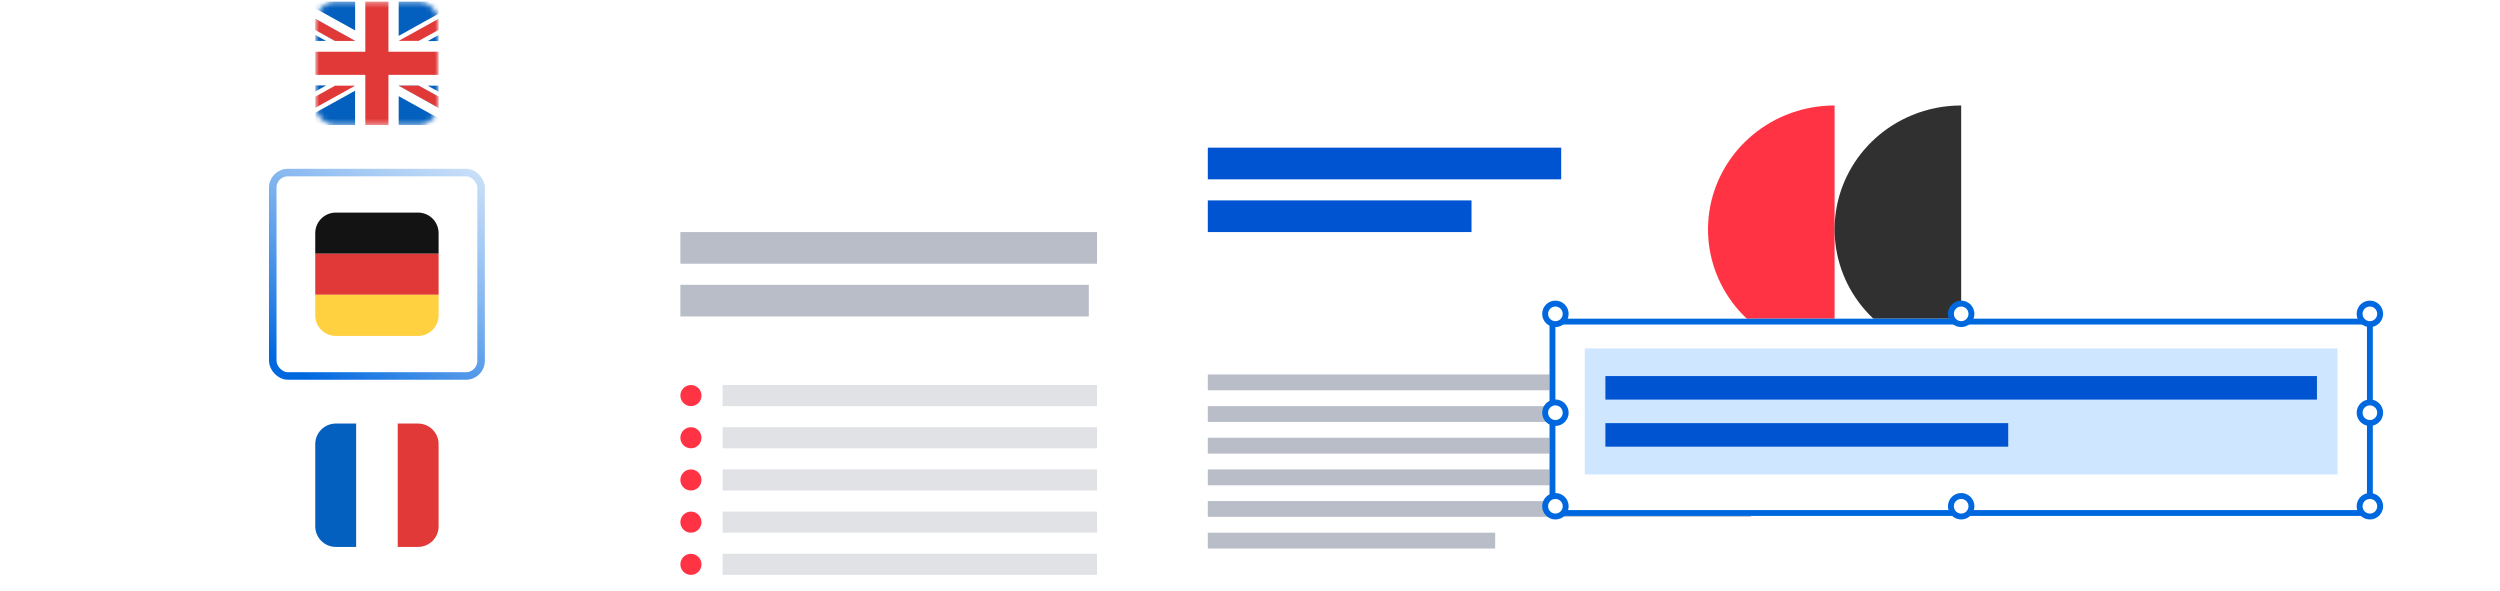 <svg width="474" height="112" viewBox="0 0 474 112" fill="none" xmlns="http://www.w3.org/2000/svg">
<g clip-path="url(#clip0_5867_61944)">
<g filter="url(#filter0_d_5867_61944)">
<rect x="109" y="20" width="182" height="116.337" rx="4.862" fill="white"/>
</g>
<path d="M133 75C133 73.895 132.104 73 131 73C129.895 73 129 73.895 129 75C129 76.105 129.895 77 131 77C132.104 77 133 76.105 133 75Z" fill="#FF3344"/>
<path d="M133 83C133 81.895 132.104 81 131 81C129.895 81 129 81.895 129 83C129 84.105 129.895 85 131 85C132.104 85 133 84.105 133 83Z" fill="#FF3344"/>
<path d="M133 91C133 89.895 132.104 89 131 89C129.895 89 129 89.895 129 91C129 92.105 129.895 93 131 93C132.104 93 133 92.105 133 91Z" fill="#FF3344"/>
<path d="M133 99C133 97.895 132.104 97 131 97C129.895 97 129 97.895 129 99C129 100.105 129.895 101 131 101C132.104 101 133 100.105 133 99Z" fill="#FF3344"/>
<path d="M133 107C133 105.895 132.104 105 131 105C129.895 105 129 105.895 129 107C129 108.105 129.895 109 131 109C132.104 109 133 108.105 133 107Z" fill="#FF3344"/>
<rect x="137" y="73" width="138" height="4" fill="#E1E2E6"/>
<rect x="137" y="81" width="138" height="4" fill="#E1E2E6"/>
<rect x="137" y="89" width="138" height="4" fill="#E1E2E6"/>
<rect x="137" y="97" width="138" height="4" fill="#E1E2E6"/>
<rect x="137" y="105" width="138" height="4" fill="#E1E2E6"/>
<rect x="129" y="44" width="101" height="6" fill="#B8BDC8"/>
<rect x="129" y="54" width="77.44" height="6" fill="#B8BDC8"/>
<g filter="url(#filter1_d_5867_61944)">
<rect x="208" width="182" height="116.337" rx="4.862" fill="white"/>
</g>
<path d="M347.838 20L347.838 67C342.3 66.997 336.932 65.12 332.646 61.687C328.359 58.254 325.416 53.476 324.317 48.162C323.217 42.848 324.027 37.325 326.611 32.53C329.194 27.734 333.392 23.96 338.493 21.847C341.449 20.622 344.628 19.994 347.838 20Z" fill="#FF3344"/>
<path d="M371.838 20L371.838 67C366.3 66.997 360.932 65.12 356.646 61.687C352.359 58.254 349.416 53.476 348.317 48.162C347.217 42.848 348.027 37.325 350.611 32.53C353.194 27.734 357.392 23.96 362.493 21.847C365.449 20.622 368.628 19.994 371.838 20Z" fill="#303030"/>
<rect x="229" y="71" width="103" height="3" fill="#B8BDC8"/>
<rect x="229" y="77" width="103" height="3" fill="#B8BDC8"/>
<rect x="229" y="83" width="103" height="3" fill="#B8BDC8"/>
<rect x="229" y="89" width="103" height="3" fill="#B8BDC8"/>
<rect x="229" y="95" width="103" height="3" fill="#B8BDC8"/>
<rect x="229" y="101" width="54.484" height="3" fill="#B8BDC8"/>
<rect x="229" y="28" width="67" height="6" fill="#0054D1"/>
<rect x="229" y="38" width="50" height="6" fill="#0054D1"/>
<path d="M416.158 37.295L413.356 34.601L413.389 34.569C415.309 32.487 416.676 30.093 417.482 27.56H420.713V25.414H412.992V23.267H410.786V25.414H403.065V27.549H415.386C414.647 29.621 413.478 31.585 411.889 33.303C410.863 32.197 410.014 30.984 409.341 29.707H407.135C407.94 31.456 409.043 33.109 410.422 34.601L404.808 39.989L406.374 41.514L411.889 36.147L415.32 39.485L416.158 37.295ZM422.368 31.854H420.162L415.198 44.734H417.404L418.64 41.514H423.879L425.126 44.734H427.332L422.368 31.854ZM419.478 39.367L421.265 34.719L423.052 39.367H419.478Z" fill="white"/>
<mask id="mask0_5867_61944" style="mask-type:luminance" maskUnits="userSpaceOnUse" x="59" y="0" width="25" height="24">
<path d="M79.262 0.306H63.669C61.516 0.306 59.771 2.051 59.771 4.204V19.796C59.771 21.949 61.516 23.694 63.669 23.694H79.262C81.415 23.694 83.16 21.949 83.16 19.796V4.204C83.16 2.051 81.415 0.306 79.262 0.306Z" fill="white"/>
</mask>
<g mask="url(#mask0_5867_61944)">
<path d="M83.16 0.306H59.771V23.694H83.16V0.306Z" fill="white"/>
<path d="M83.16 9.807V14.193H73.648V23.694H69.263V14.193H59.771V9.807H69.263V0.306H73.648V9.807H83.16Z" fill="#E13838"/>
<path d="M83.16 16.239V17.399L81.084 16.239H83.16Z" fill="#0460BE"/>
<path d="M59.771 16.19V17.35L61.847 16.19H59.771Z" fill="#0460BE"/>
<path d="M83.16 18.335V20.449L75.588 16.239H79.379L83.16 18.335Z" fill="#0052B4"/>
<path d="M83.16 22.437V23.695H75.588V18.227L83.16 22.437Z" fill="#0460BE"/>
<path d="M83.16 18.335V20.449L75.588 16.239H79.379L83.16 18.335Z" fill="#F0F0F0"/>
<path d="M83.16 18.335V20.449L75.588 16.239H79.379L83.16 18.335Z" fill="#E13838"/>
<path d="M67.324 17.194V23.694H59.771V21.385L67.324 17.194Z" fill="#0460BE"/>
<path d="M67.324 16.249L59.771 20.439V18.335L63.533 16.239" fill="#E13838"/>
<path d="M61.827 7.761H59.771V6.621L61.827 7.761Z" fill="#0460BE"/>
<path d="M81.103 7.78H83.159V6.64L81.103 7.78Z" fill="#0460BE"/>
<path d="M67.324 7.761H63.533L59.771 5.665V3.56L67.324 7.761Z" fill="#0052B4"/>
<path d="M67.333 0.306V5.773L59.771 1.573V0.306H67.333Z" fill="#0460BE"/>
<path d="M67.324 7.751V7.761H63.533L59.771 5.665V3.56L67.324 7.751Z" fill="#F0F0F0"/>
<path d="M67.324 7.751V7.761H63.533L59.771 5.665V3.56L67.324 7.751Z" fill="#E13838"/>
<path d="M83.16 0.306V2.596L75.588 6.806V0.306H83.16Z" fill="#0460BE"/>
<path d="M83.16 3.551V5.656L79.379 7.751H75.588L83.16 3.551Z" fill="#E13838"/>
</g>
<rect x="51.715" y="32.715" width="39.499" height="38.569" rx="2.862" fill="white"/>
<rect x="51.715" y="32.715" width="39.499" height="38.569" rx="2.862" stroke="url(#paint0_linear_5867_61944)" stroke-width="1.431"/>
<path d="M63.669 40.306H79.262C80.295 40.306 81.287 40.716 82.018 41.447C82.749 42.178 83.16 43.17 83.16 44.204V48.102H59.771V44.204C59.771 43.17 60.182 42.178 60.913 41.447C61.644 40.716 62.635 40.306 63.669 40.306Z" fill="#131313"/>
<path d="M83.16 48.102H59.771V55.898H83.16V48.102Z" fill="#E13838"/>
<path d="M59.771 55.898H83.16V59.796C83.16 60.83 82.749 61.822 82.018 62.553C81.287 63.284 80.295 63.694 79.262 63.694H63.669C62.635 63.694 61.644 63.284 60.913 62.553C60.182 61.822 59.771 60.83 59.771 59.796V55.898Z" fill="#FFD040"/>
<path d="M63.669 80.306H67.567V103.694H63.669C62.635 103.694 61.644 103.284 60.913 102.553C60.182 101.822 59.771 100.83 59.771 99.796V84.204C59.771 83.17 60.182 82.179 60.913 81.448C61.644 80.716 62.635 80.306 63.669 80.306Z" fill="#0460BE"/>
<path d="M75.363 80.306H79.261C80.295 80.306 81.287 80.716 82.018 81.448C82.749 82.179 83.159 83.17 83.159 84.204V99.796C83.159 100.83 82.749 101.822 82.018 102.553C81.287 103.284 80.295 103.694 79.261 103.694H75.363V80.306Z" fill="#E13838"/>
<path d="M75.364 80.306H67.567V103.694H75.364V80.306Z" fill="white"/>
<g filter="url(#filter2_d_5867_61944)">
<rect x="293.79" y="59.016" width="156.098" height="37.407" fill="white"/>
<rect x="294.347" y="59.573" width="154.983" height="36.292" stroke="#0068DF" stroke-width="1.115"/>
</g>
<circle cx="294.905" cy="59.507" r="1.948" fill="white" stroke="#0068DF" stroke-width="1.121"/>
<circle cx="371.838" cy="59.507" r="1.948" fill="white" stroke="#0068DF" stroke-width="1.121"/>
<circle cx="449.329" cy="59.507" r="1.948" fill="white" stroke="#0068DF" stroke-width="1.121"/>
<circle cx="294.905" cy="78.249" r="1.948" fill="white" stroke="#0068DF" stroke-width="1.121"/>
<circle cx="449.33" cy="78.249" r="1.948" fill="white" stroke="#0068DF" stroke-width="1.121"/>
<circle cx="294.905" cy="95.985" r="1.948" fill="white" stroke="#0068DF" stroke-width="1.121"/>
<circle cx="371.838" cy="95.985" r="1.948" fill="white" stroke="#0068DF" stroke-width="1.121"/>
<circle cx="449.329" cy="95.985" r="1.948" fill="white" stroke="#0068DF" stroke-width="1.121"/>
<path d="M443.198 66.053H300.48V89.944H443.198V66.053Z" fill="#CEE6FF"/>
<rect x="304.382" y="71.308" width="134.913" height="4.46" fill="#0054D1"/>
<rect x="304.382" y="80.228" width="76.376" height="4.46" fill="#0054D1"/>
</g>
<defs>
<filter id="filter0_d_5867_61944" x="101.707" y="15.138" width="196.586" height="130.923" filterUnits="userSpaceOnUse" color-interpolation-filters="sRGB">
<feFlood flood-opacity="0" result="BackgroundImageFix"/>
<feColorMatrix in="SourceAlpha" type="matrix" values="0 0 0 0 0 0 0 0 0 0 0 0 0 0 0 0 0 0 127 0" result="hardAlpha"/>
<feOffset dy="2.431"/>
<feGaussianBlur stdDeviation="3.646"/>
<feComposite in2="hardAlpha" operator="out"/>
<feColorMatrix type="matrix" values="0 0 0 0 0 0 0 0 0 0.157 0 0 0 0 0.294 0 0 0 0.15 0"/>
<feBlend mode="normal" in2="BackgroundImageFix" result="effect1_dropShadow_5867_61944"/>
<feBlend mode="normal" in="SourceGraphic" in2="effect1_dropShadow_5867_61944" result="shape"/>
</filter>
<filter id="filter1_d_5867_61944" x="200.707" y="-4.862" width="196.586" height="130.923" filterUnits="userSpaceOnUse" color-interpolation-filters="sRGB">
<feFlood flood-opacity="0" result="BackgroundImageFix"/>
<feColorMatrix in="SourceAlpha" type="matrix" values="0 0 0 0 0 0 0 0 0 0 0 0 0 0 0 0 0 0 127 0" result="hardAlpha"/>
<feOffset dy="2.431"/>
<feGaussianBlur stdDeviation="3.646"/>
<feComposite in2="hardAlpha" operator="out"/>
<feColorMatrix type="matrix" values="0 0 0 0 0 0 0 0 0 0.157 0 0 0 0 0.294 0 0 0 0.15 0"/>
<feBlend mode="normal" in2="BackgroundImageFix" result="effect1_dropShadow_5867_61944"/>
<feBlend mode="normal" in="SourceGraphic" in2="effect1_dropShadow_5867_61944" result="shape"/>
</filter>
<filter id="filter2_d_5867_61944" x="286.786" y="53.413" width="170.105" height="51.414" filterUnits="userSpaceOnUse" color-interpolation-filters="sRGB">
<feFlood flood-opacity="0" result="BackgroundImageFix"/>
<feColorMatrix in="SourceAlpha" type="matrix" values="0 0 0 0 0 0 0 0 0 0 0 0 0 0 0 0 0 0 127 0" result="hardAlpha"/>
<feOffset dy="1.401"/>
<feGaussianBlur stdDeviation="3.502"/>
<feComposite in2="hardAlpha" operator="out"/>
<feColorMatrix type="matrix" values="0 0 0 0 0 0 0 0 0 0.157 0 0 0 0 0.294 0 0 0 0.2 0"/>
<feBlend mode="normal" in2="BackgroundImageFix" result="effect1_dropShadow_5867_61944"/>
<feBlend mode="normal" in="SourceGraphic" in2="effect1_dropShadow_5867_61944" result="shape"/>
</filter>
<linearGradient id="paint0_linear_5867_61944" x1="99.239" y1="5.741" x2="43.106" y2="94.033" gradientUnits="userSpaceOnUse">
<stop stop-color="white" stop-opacity="0.4"/>
<stop offset="0.741" stop-color="#0068DF"/>
</linearGradient>
<clipPath id="clip0_5867_61944">
<rect width="474" height="112" rx="5" fill="white"/>
</clipPath>
</defs>
</svg>